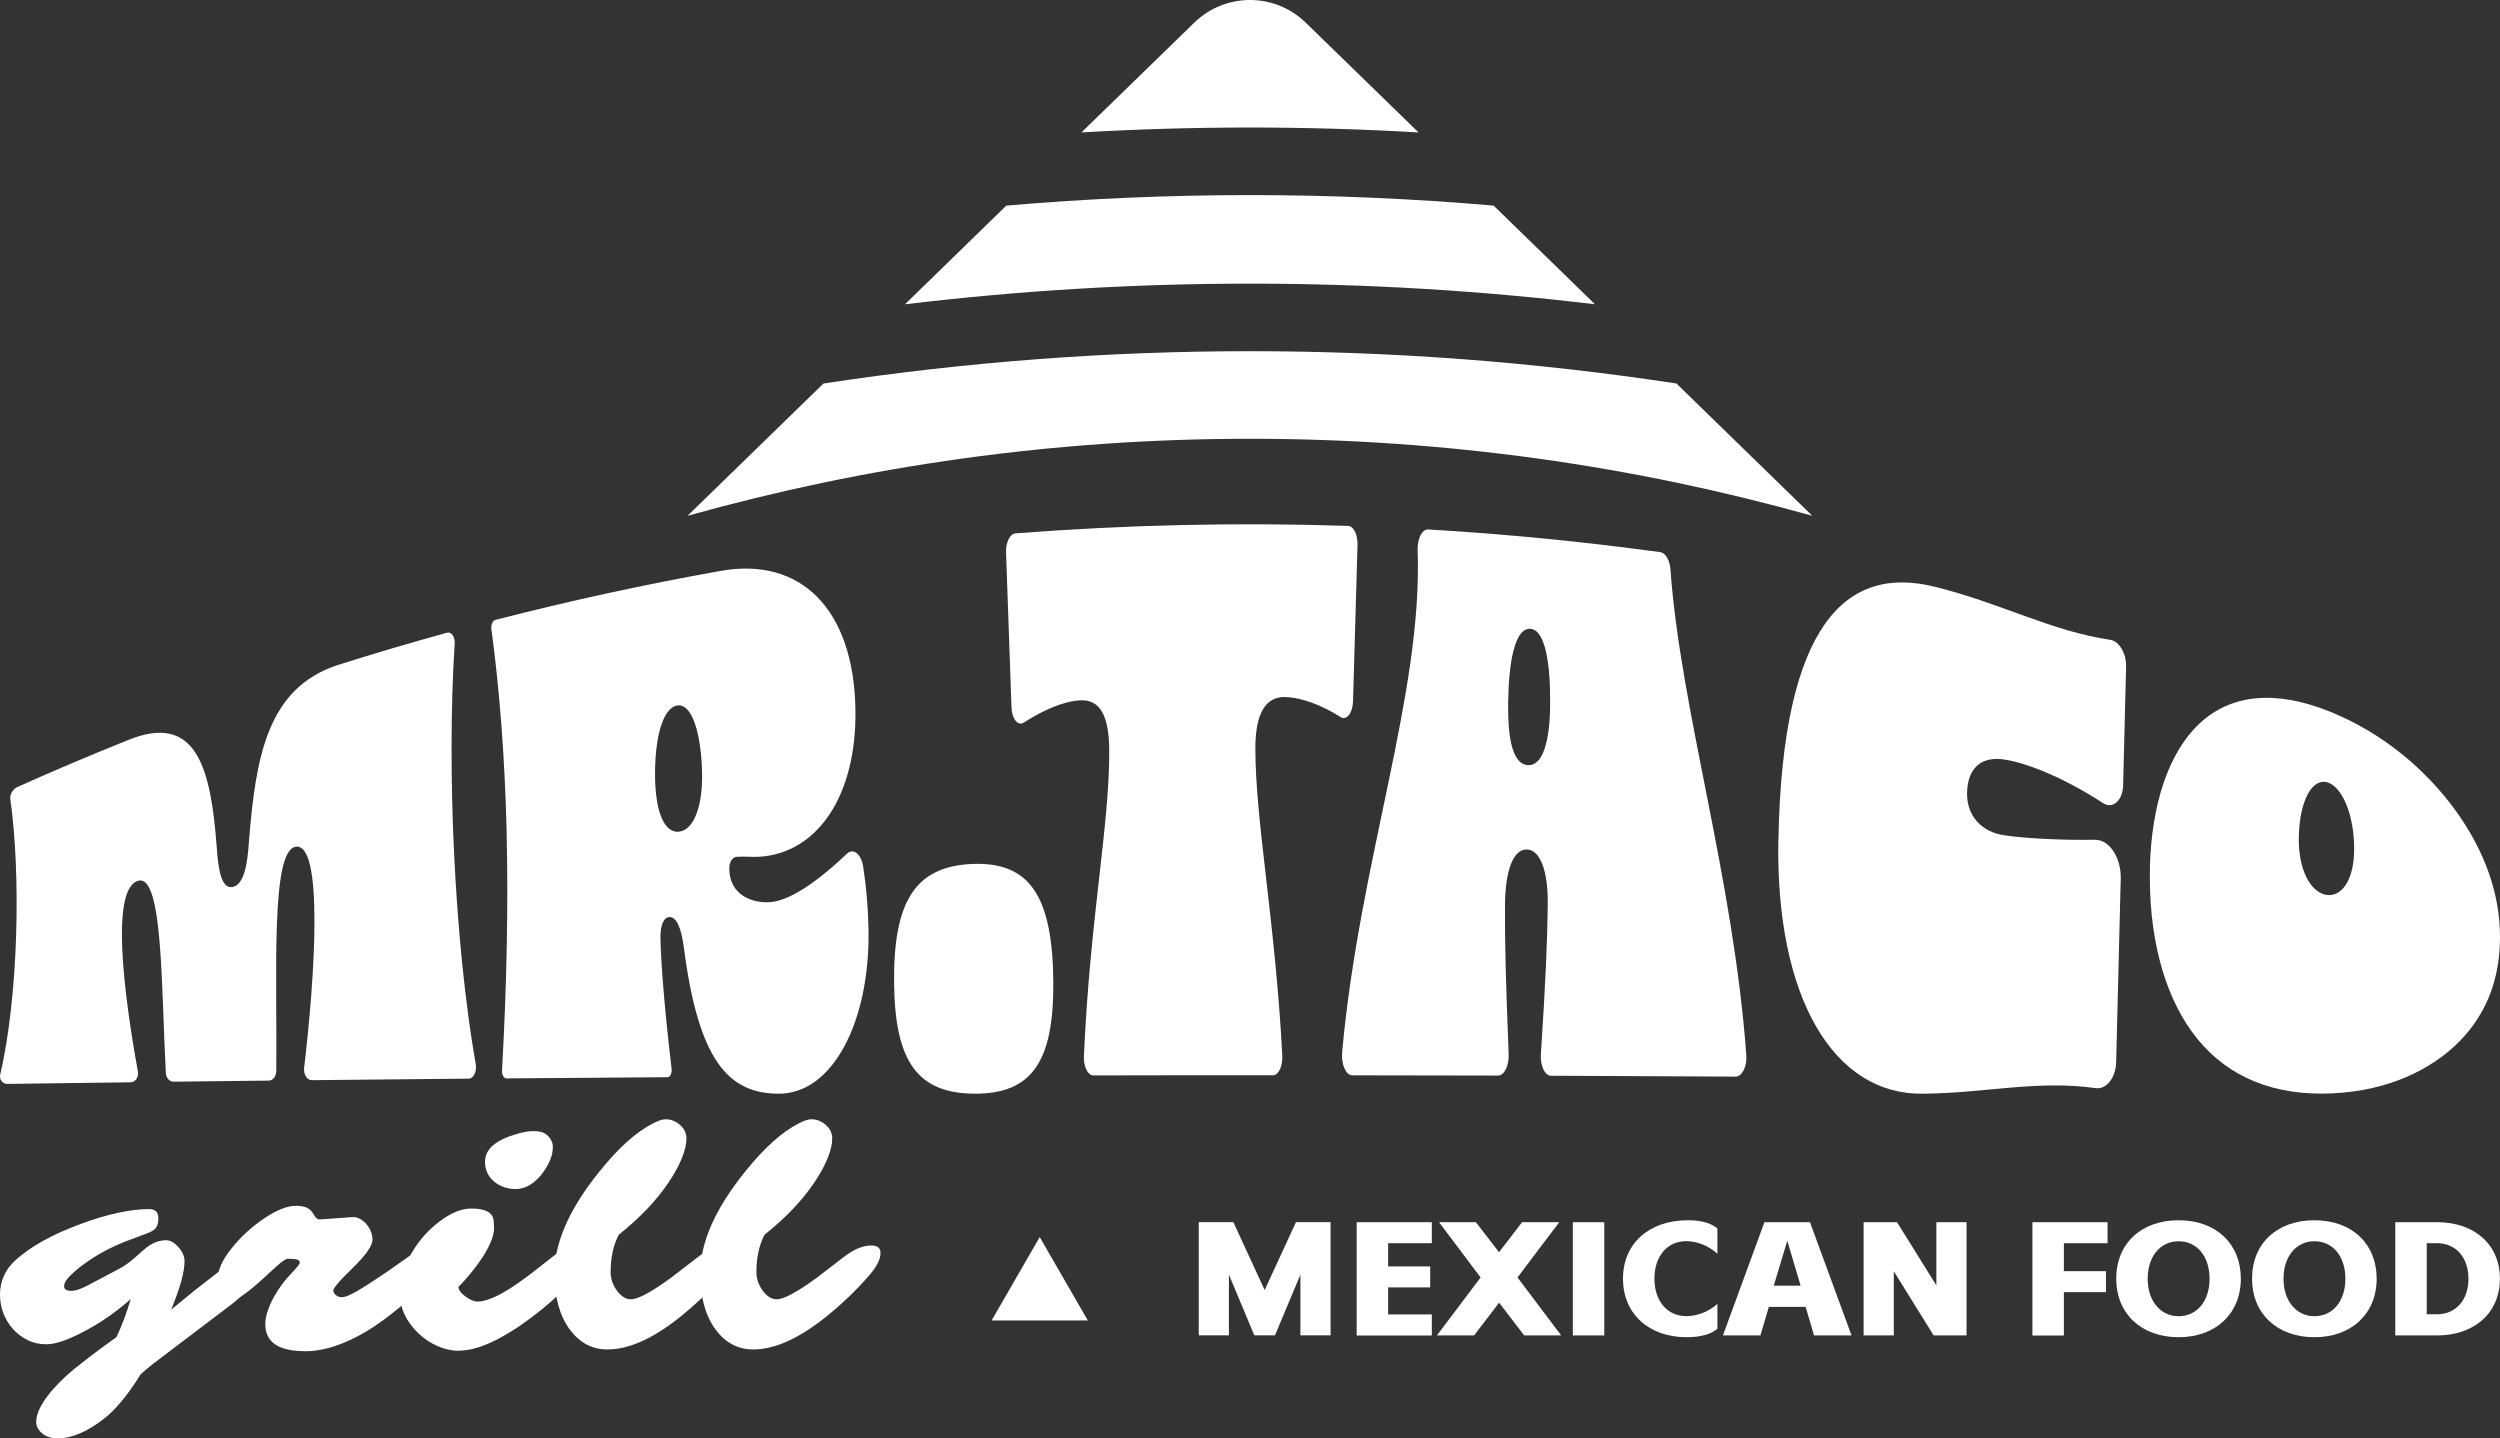 <svg viewBox="0 0 294.12 169.21" xmlns="http://www.w3.org/2000/svg" data-name="Capa 2" id="Capa_2">
  <rect x="0" y="0" width="294.12" height="169.21" fill="#333333" stroke="none"/>
  <defs>
    <style>
      .cls-1 {
        fill: #fff;
        stroke-width: 0px;
      }
    </style>
  </defs>
  <g data-name="Capa 1" id="Capa_1-2">
    <g>
      <path d="M127.23,15.58l13.27-12.91c3.65-3.56,9.47-3.56,13.12,0l13.27,12.91c-13.21-.77-26.44-.77-39.65,0Z" class="cls-1"></path>
      <g>
        <path d="M187.66,35.8c-26.97-3.24-54.23-3.24-81.19,0l11.92-11.61h0c19.08-1.65,38.26-1.65,57.33,0h0l11.93,11.61Z" class="cls-1"></path>
        <path d="M213.21,60.68h-.01c-21.04-5.9-43.21-9.06-66.14-9.06s-45.11,3.16-66.15,9.06c0,0,0-.01,0-.02l15.97-15.54c33.26-5.07,67.09-5.07,100.35,0l15.96,15.54s0,.01.01.02Z" class="cls-1"></path>
        <polygon points="147.07 24.17 147.05 24.19 147.07 24.17 147.07 24.17" class="cls-1"></polygon>
        <g>
          <path d="M1.21,94c-.07-.51.32-1.18.83-1.41,4.32-1.93,8.67-3.78,13.05-5.53,8.06-3.29,9.72,3.36,10.41,12.64.16,2.39.5,4.9,1.84,4.66,1.46-.27,1.79-2.97,1.96-5.52.8-9.84,2.17-17.85,10.37-20.58,4.28-1.36,8.59-2.63,12.91-3.82.54-.15.97.49.91,1.34-.94,14.57-.05,34.97,2.48,49.43.15.86-.26,1.69-.82,1.69-6.16.05-12.32.11-18.47.18-.56,0-.99-.69-.9-1.46,1.27-10.69,2.32-26.7-1.05-25.99-2.92.62-2.1,15.52-2.23,26.35,0,.64-.39,1.14-.86,1.15-3.74.04-7.49.08-11.23.13-.47,0-.87-.44-.9-1.02-.54-9.71-.31-23.34-3.21-22.63-3.34.84-1.74,13.26-.08,22.45.12.65-.29,1.26-.85,1.27-4.83.06-9.66.12-14.49.19-.57,0-.99-.51-.86-1.07,2.17-9.33,2.44-23.68,1.19-32.45Z" class="cls-1"></path>
          <path d="M59.6,97.73c-.21-8.66-.83-16.59-1.79-23.75-.06-.47.16-.97.47-1.05,8.75-2.25,17.56-4.17,26.42-5.75,9.47-1.73,15.76,4.44,15.94,16.34.15,10.14-4.49,16.8-11.22,17.27-.97.07-1.89-.06-2.74.01-.57.05-.9.67-.88,1.46.06,3.07,2.7,4,4.75,3.88,2.89-.16,6.97-3.66,9.07-5.69.76-.73,1.69,0,1.93,1.49.38,2.42.59,5.01.63,7.51.16,10.79-4.25,19.27-10.59,19.22-5.95-.01-9.43-4-11.13-17.18-.34-2.52-.93-3.65-1.73-3.6-.68.05-1.06,1.04-1.03,2.49.07,3.31.55,8.95,1.31,15.34.06.53-.16,1.01-.47,1.01-6.32.04-12.64.09-18.96.14-.3,0-.55-.42-.52-.9.56-9.99.75-19.49.54-28.24ZM79.89,97.84c1.77-.17,2.79-3.13,2.71-6.87-.09-4.53-1.14-8.24-2.91-7.97-1.83.28-2.71,4.2-2.62,8.64.08,3.67.99,6.38,2.82,6.21Z" class="cls-1"></path>
          <path d="M105.19,115.88c-.14-9.85,2.48-13.96,9.23-14.24,6.69-.26,9.42,3.74,9.5,13.89.07,9.41-2.56,13.14-9.19,13.14-6.69-.01-9.4-3.65-9.54-12.78Z" class="cls-1"></path>
          <path d="M151.15,82c-2.19-.02-3.46,1.82-3.46,6.03,0,8.56,2.34,20.36,3.17,36.16.06,1.23-.44,2.31-1.09,2.31-7.05,0-14.1,0-21.15.02-.65,0-1.16-1.06-1.1-2.28.73-16.37,3.02-27.12,2.98-35.96-.02-4.19-1.13-5.98-3.38-5.89-1.91.08-4.41,1.15-6.67,2.62-.69.45-1.41-.45-1.45-1.79-.21-6.08-.42-12.16-.64-18.24-.04-1.16.46-2.18,1.09-2.23,13.03-1.01,26.1-1.31,39.15-.88.64.02,1.14,1.03,1.11,2.21-.18,6.15-.36,12.29-.53,18.44-.04,1.38-.77,2.29-1.47,1.84-2.11-1.37-4.63-2.33-6.55-2.35Z" class="cls-1"></path>
          <path d="M168.04,62.29c9.12.54,18.22,1.43,27.29,2.67.6.08,1.11.93,1.19,2,1.21,16.65,7.39,36.12,8.93,57.19.1,1.32-.5,2.51-1.25,2.51-7.24-.04-14.49-.07-21.73-.1-.72,0-1.27-1.17-1.19-2.51.56-8.49.77-13.64.81-17.59.05-3.89-.84-6.46-2.44-6.52-1.6-.07-2.54,2.44-2.59,6.36-.04,3.97.09,9.19.43,17.74.05,1.34-.52,2.5-1.24,2.5-5.72-.02-11.43-.03-17.15-.03-.76,0-1.33-1.3-1.2-2.73,2.07-22.74,9.49-42.16,8.88-59.03-.05-1.36.52-2.51,1.26-2.46ZM179.76,90.02c1.78.1,2.56-2.91,2.61-6.9.06-4.84-.52-8.99-2.31-9.14-1.85-.15-2.58,3.94-2.63,8.81-.04,4.03.5,7.13,2.34,7.23Z" class="cls-1"></path>
          <path d="M209.23,98.65c.49-25.3,8.02-32.21,18.38-29.62,7.83,1.93,13.66,5.21,20.68,6.25,1.02.16,1.88,1.6,1.84,3.12-.12,4.67-.23,9.34-.35,14.01-.04,1.76-1.22,2.81-2.35,2.08-4.49-2.92-8.64-4.6-11.36-5.09-2.77-.52-4.57.74-4.65,3.86-.06,2.66,1.65,4.63,4.43,5.02,2.56.36,6.42.57,10.67.52,1.65-.01,3.04,2.13,2.98,4.56-.18,7.2-.36,14.41-.54,21.61-.04,1.82-1.15,3.21-2.38,3.05-6.95-.99-13.23.62-20.39.65-10.31.15-17.34-11.05-16.97-30.01Z" class="cls-1"></path>
          <path d="M252.93,102.09c.18-7.44,2.2-13.55,5.8-16.93,3.6-3.41,8.79-4.08,15.3-1.47,6.51,2.61,11.49,7.03,14.89,11.7,3.39,4.73,5.2,9.71,5.2,14.85,0,5.31-1.83,9.57-5.38,12.87-3.55,3.24-8.82,5.52-15.53,5.55-6.72.04-11.89-2.52-15.33-7.27-3.43-4.71-5.13-11.61-4.94-19.3ZM273.63,105.27c1.73.34,3.27-1.54,3.33-5.14.07-4.14-1.37-7.5-3.09-8.07-1.77-.59-3.33,1.98-3.42,6.41-.08,3.85,1.38,6.45,3.17,6.8Z" class="cls-1"></path>
        </g>
        <g>
          <path d="M12.3,147.2c-.76.4-1.48.85-2.16,1.33-.68.48-1.29.97-1.81,1.48-.53.5-.79.94-.79,1.31s.3.55.89.55c.41,0,1.02-.2,1.81-.6l3.65-1.93c.67-.35,1.27-.76,1.8-1.23l1.19-1.04c.85-.77,1.74-1.16,2.67-1.16.48,0,.96.27,1.44.81.48.54.72,1.09.72,1.65,0,1.29-.53,3.19-1.58,5.71l2.69-2.2,5.54-4.32c.59-.45,1.09-.67,1.48-.67.85,0,1.28.41,1.28,1.23s-.55,1.92-1.65,3.24c-.52.63-1.23,1.3-2.15,2.03l-9.31,7.06c-.62.49-1.1.9-1.46,1.23-1.48,2.39-2.9,4.12-4.27,5.19-1.98,1.57-3.82,2.35-5.51,2.35-.76,0-1.38-.21-1.86-.64-.44-.37-.65-.8-.65-1.29,0-.46.12-.96.37-1.49.25-.53.58-1.07.99-1.6.41-.54.89-1.07,1.41-1.6.53-.53,1.09-1.04,1.68-1.53,1.57-1.24,2.68-2.1,3.34-2.57l1.65-1.19c.65-1.38,1.21-2.87,1.68-4.47-2.16,1.9-4.46,3.4-6.9,4.49-1.22.55-2.23.82-3.04.82s-1.55-.17-2.22-.5c-.67-.34-1.25-.78-1.73-1.33C.5,155.16,0,153.82,0,152.29s.6-2.93,1.8-4.01c1.8-1.64,4.36-3.06,7.66-4.27,3.18-1.18,5.87-1.76,8.08-1.76.73,0,1.09.36,1.09,1.07,0,.49-.09.87-.28,1.13-.19.26-.63.52-1.33.76-.7.25-1.47.54-2.32.87-.85.34-1.65.71-2.4,1.11Z" class="cls-1"></path>
          <path d="M27.47,152.85c-.21,0-.42-.05-.63-.15-.21-.1-.4-.26-.58-.49-.39-.49-.59-1.16-.59-2.02,0-.91.54-2.04,1.63-3.39,1.05-1.31,2.28-2.44,3.68-3.39,1.5-1.03,2.79-1.55,3.86-1.55.95,0,1.6.27,1.93.81l.24.37c.18.28.36.42.54.42s.46-.02.84-.05l2.39-.17c.37-.03.66-.05.87-.05s.46.08.73.23.52.35.73.6c.47.56.71,1.18.71,1.85s-.77,1.79-2.3,3.28l-1.11,1.11c-.79.82-1.19,1.33-1.19,1.55s.1.4.3.56c.2.16.42.24.66.24s.5-.06.8-.19c.3-.13.66-.32,1.1-.57.44-.25.93-.56,1.49-.92,1.53-1.01,2.56-1.7,3.07-2.08l1.39-.99c.95-.67,1.63-1.01,2.03-1.01s.73.09.99.26c.26.17.39.47.39.9s-.22,1-.65,1.71c-.44.72-.91,1.34-1.42,1.86-.51.53-1.01,1.01-1.49,1.46-.48.45-1.05.93-1.71,1.45-.65.52-1.38,1.05-2.17,1.58-.8.53-1.64,1.01-2.52,1.44-2,.97-3.85,1.46-5.53,1.46-2.45,0-3.95-.63-4.49-1.9-.17-.38-.25-.81-.25-1.28s.09-.98.27-1.52c.18-.54.41-1.08.71-1.62.58-1.06,1.27-2,2.07-2.82.67-.71,1.01-1.13,1.01-1.26,0-.21-.12-.35-.36-.4-.24-.06-.6-.08-1.07-.08-.2,0-.63.29-1.29.87l-1.65,1.51c-1.75,1.59-2.89,2.39-3.43,2.39Z" class="cls-1"></path>
          <path d="M58.73,157.46c-.85.44-1.68.8-2.49,1.06-.81.26-1.6.39-2.38.39s-1.58-.19-2.42-.56c-.83-.37-1.58-.88-2.23-1.5-1.44-1.4-2.17-2.96-2.17-4.67,0-1.58.47-3.18,1.41-4.8.86-1.47,1.96-2.7,3.29-3.7,1.33-1,2.57-1.5,3.71-1.5,1.63,0,2.51.46,2.62,1.38.03.28.05.6.05.97s-.09.79-.26,1.27c-.17.48-.4.95-.67,1.43-.27.48-.58.94-.91,1.39-.33.45-.65.87-.95,1.23-.58.71-1.05,1.22-1.39,1.53,0,.38.29.77.86,1.18.54.38.99.57,1.37.57s.82-.09,1.33-.27c.51-.18,1.04-.42,1.58-.72.54-.3,1.1-.65,1.66-1.04.57-.39,1.12-.8,1.67-1.21l3.07-2.4c1.22-.88,2.21-1.33,2.97-1.33.3,0,.53.11.7.33.16.22.24.47.24.76s-.15.69-.44,1.2c-.29.51-.69,1.07-1.2,1.69-.51.62-1.11,1.26-1.79,1.93-.68.67-1.42,1.33-2.22,1.98-.8.65-1.62,1.27-2.48,1.86-.86.59-1.71,1.1-2.56,1.55ZM62.96,138.96c-.33.27-.68.5-1.06.67-.38.17-.81.26-1.28.26s-.92-.08-1.36-.24c-.44-.16-.82-.37-1.14-.66-.71-.6-1.06-1.38-1.06-2.32,0-1.44,1.21-2.52,3.63-3.23.82-.25,1.49-.37,2.02-.37s.92.06,1.18.18c.26.12.48.27.65.46.34.38.5.77.5,1.17s-.05.76-.14,1.08c-.1.33-.23.66-.41,1.01-.18.35-.4.69-.66,1.04-.26.35-.55.66-.87.93Z" class="cls-1"></path>
          <path d="M85.37,146.53c.72,0,1.07.3,1.07.89,0,.73-.44,1.6-1.31,2.6-1.44,1.68-3.15,3.32-5.11,4.91-3.19,2.55-6.04,3.83-8.55,3.83-1.8,0-3.28-.78-4.44-2.35-1.2-1.64-1.8-3.83-1.8-6.59,0-3.62,1.76-7.62,5.29-11.99,2.24-2.79,4.35-4.68,6.33-5.68.62-.31,1.09-.47,1.42-.47s.63.05.91.16c.27.11.53.25.76.45.55.46.82,1.01.82,1.66s-.18,1.42-.54,2.31-.88,1.84-1.56,2.85c-1.44,2.14-3.4,4.19-5.86,6.15-.64,1.22-.96,2.69-.96,4.4,0,.77.25,1.5.74,2.18.5.68,1.06,1.02,1.66,1.02.83,0,2.41-.86,4.75-2.57l2.99-2.3c1.22-.97,2.34-1.46,3.36-1.46Z" class="cls-1"></path>
          <path d="M102.52,146.53c.72,0,1.07.3,1.07.89,0,.73-.44,1.6-1.31,2.6-1.44,1.68-3.15,3.32-5.11,4.91-3.19,2.55-6.04,3.83-8.55,3.83-1.8,0-3.28-.78-4.44-2.35-1.2-1.64-1.8-3.83-1.8-6.59,0-3.62,1.76-7.62,5.29-11.99,2.24-2.79,4.35-4.68,6.33-5.68.62-.31,1.09-.47,1.42-.47s.63.05.91.16c.27.11.53.25.76.45.55.46.82,1.01.82,1.66s-.18,1.42-.54,2.31c-.36.89-.88,1.84-1.56,2.85-1.44,2.14-3.4,4.19-5.86,6.15-.64,1.22-.96,2.69-.96,4.4,0,.77.25,1.5.74,2.18.5.68,1.06,1.02,1.66,1.02.83,0,2.41-.86,4.75-2.57l2.99-2.3c1.22-.97,2.34-1.46,3.36-1.46Z" class="cls-1"></path>
        </g>
        <g>
          <path d="M148.79,151.76l3.68-7.98h4.07v13.32h-3.55v-7.14l-2.99,7.14h-2.43l-2.99-7.14v7.14h-3.55v-13.32h4.07l3.68,7.98Z" class="cls-1"></path>
          <path d="M159.61,143.79h8.84v2.47h-5.14v2.73h4.95v2.47h-4.95v3.18h5.14v2.48h-8.84v-13.32Z" class="cls-1"></path>
          <path d="M173.63,143.79l2.73,3.53,2.71-3.53h4.37l-4.91,6.5,5.14,6.82h-4.35l-2.95-3.85-2.95,3.85h-4.37l5.14-6.82-4.89-6.5h4.35Z" class="cls-1"></path>
          <path d="M188.74,157.11h-3.7v-13.32h3.7v13.32Z" class="cls-1"></path>
          <path d="M202.05,147.5c-.99-.9-2.35-1.48-3.66-1.48-2.24,0-3.75,1.77-3.75,4.41s1.51,4.41,3.75,4.41c1.33,0,2.69-.56,3.66-1.44v2.93c-.71.62-1.96.99-3.62.99-4.45,0-7.49-2.76-7.49-6.89s3.08-6.87,7.62-6.87c1.7,0,2.78.37,3.49.97v2.97Z" class="cls-1"></path>
          <path d="M207.58,143.79h5.36l4.89,13.32h-4.41l-.99-3.36h-4.33l-.99,3.36h-4.41l4.88-13.32ZM211.84,151.26l-1.57-5.29-1.59,5.29h3.16Z" class="cls-1"></path>
          <path d="M219.26,143.79h3.92l4.63,7.43v-7.43h3.55v13.32h-3.87l-4.69-7.55v7.55h-3.55v-13.32Z" class="cls-1"></path>
          <path d="M239.11,143.79h8.84v2.47h-5.14v3.29h4.95v2.47h-4.95v5.1h-3.7v-13.32Z" class="cls-1"></path>
          <path d="M256.31,143.56c4.39,0,7.32,2.75,7.32,6.87s-2.95,6.89-7.32,6.89-7.34-2.75-7.34-6.89,2.95-6.87,7.34-6.87ZM256.31,154.85c2.15,0,3.64-1.76,3.64-4.41s-1.49-4.41-3.64-4.41-3.64,1.79-3.64,4.41,1.51,4.41,3.64,4.41Z" class="cls-1"></path>
          <path d="M272.29,143.56c4.39,0,7.32,2.75,7.32,6.87s-2.95,6.89-7.32,6.89-7.34-2.75-7.34-6.89,2.95-6.87,7.34-6.87ZM272.29,154.85c2.15,0,3.64-1.76,3.64-4.41s-1.49-4.41-3.64-4.41-3.64,1.79-3.64,4.41,1.51,4.41,3.64,4.41Z" class="cls-1"></path>
          <path d="M281.8,143.79h4.93c4.43,0,7.38,2.67,7.38,6.65s-2.97,6.67-7.38,6.67h-4.93v-13.32ZM285.5,146.25v8.37h1.23c2.19,0,3.68-1.68,3.68-4.18s-1.49-4.18-3.68-4.18h-1.23Z" class="cls-1"></path>
        </g>
        <polygon points="122.32 145.54 116.66 155.35 127.98 155.35 122.32 145.54" class="cls-1"></polygon>
      </g>
    </g>
  </g>
</svg>